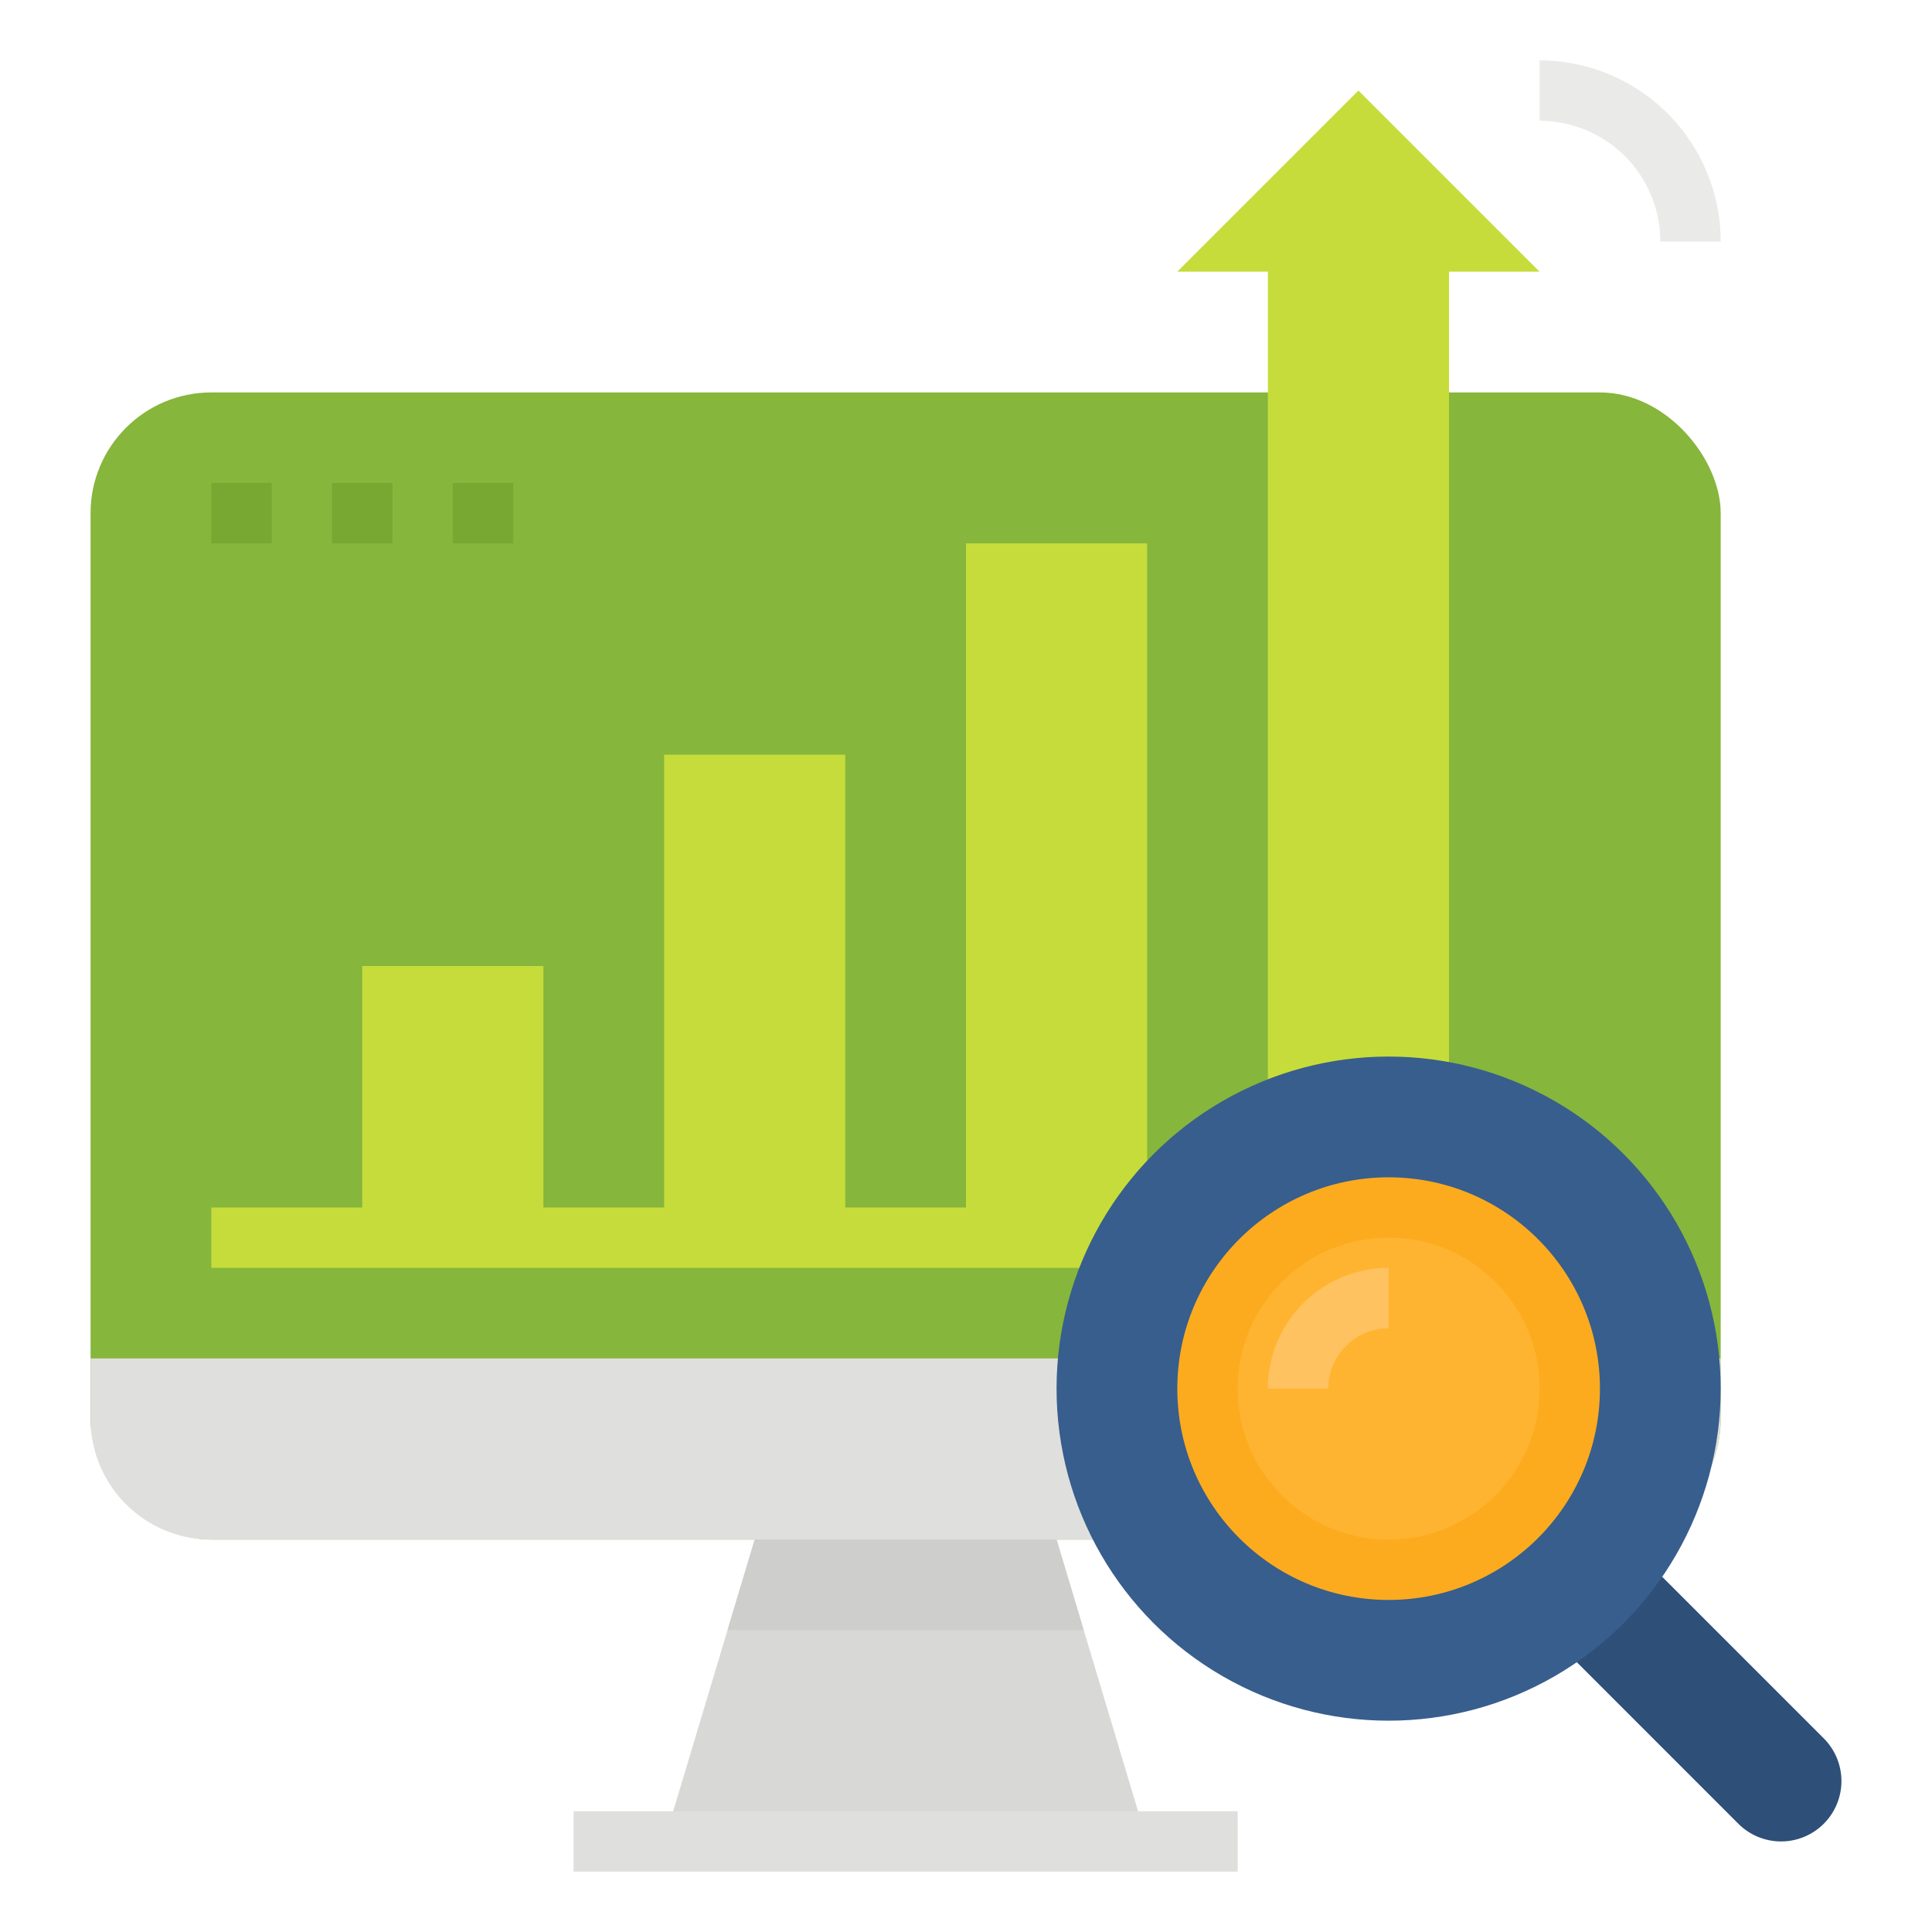 <svg height="512" viewBox="0 0 512 512" width="512" xmlns="http://www.w3.org/2000/svg"><g id="Flat"><rect fill="#86b63b" height="304" rx="32" width="432" x="24" y="104"/><path d="m424 408h-368a32 32 0 0 1 -32-32v-16h432v16a32 32 0 0 1 -32 32z" fill="#dfdfdd"/><path d="m304 488h-128l16.8-56 7.2-24h80l7.2 24z" fill="#d8d8d6"/><path d="m152 480h176v16h-176z" fill="#dfdfdd"/><path d="m287.2 432h-94.4l7.2-24h80z" fill="#cececc"/><g fill="#c6dc3a"><path d="m56 320h368v16h-368z"/><path d="m96 256h48v72h-48z"/><path d="m176 200h48v128h-48z"/><path d="m256 144h48v184h-48z"/><path d="m384 328h-48v-256h-24l48-48 48 48h-24z"/></g><path d="m56 128h16v16h-16z" fill="#78a732"/><path d="m88 128h16v16h-16z" fill="#78a732"/><path d="m120 128h16v16h-16z" fill="#78a732"/><path d="m460.686 483.314-74.509-74.514 22.623-22.623 74.51 74.509a16 16 0 0 1 4.69 11.314 16 16 0 0 1 -16 16 16 16 0 0 1 -11.314-4.686z" fill="#2e4f78"/><circle cx="368" cy="368" fill="#375e8d" r="88"/><circle cx="368" cy="368" fill="#fcab1e" r="56"/><circle cx="368" cy="368" fill="#ffb431" r="40"/><path d="m352 368h-16a32.036 32.036 0 0 1 32-32v16a16.019 16.019 0 0 0 -16 16z" fill="#ffc261"/><path d="m456 64h-16a32.036 32.036 0 0 0 -32-32v-16a48.053 48.053 0 0 1 48 48z" fill="#eaeae8"/></g></svg>